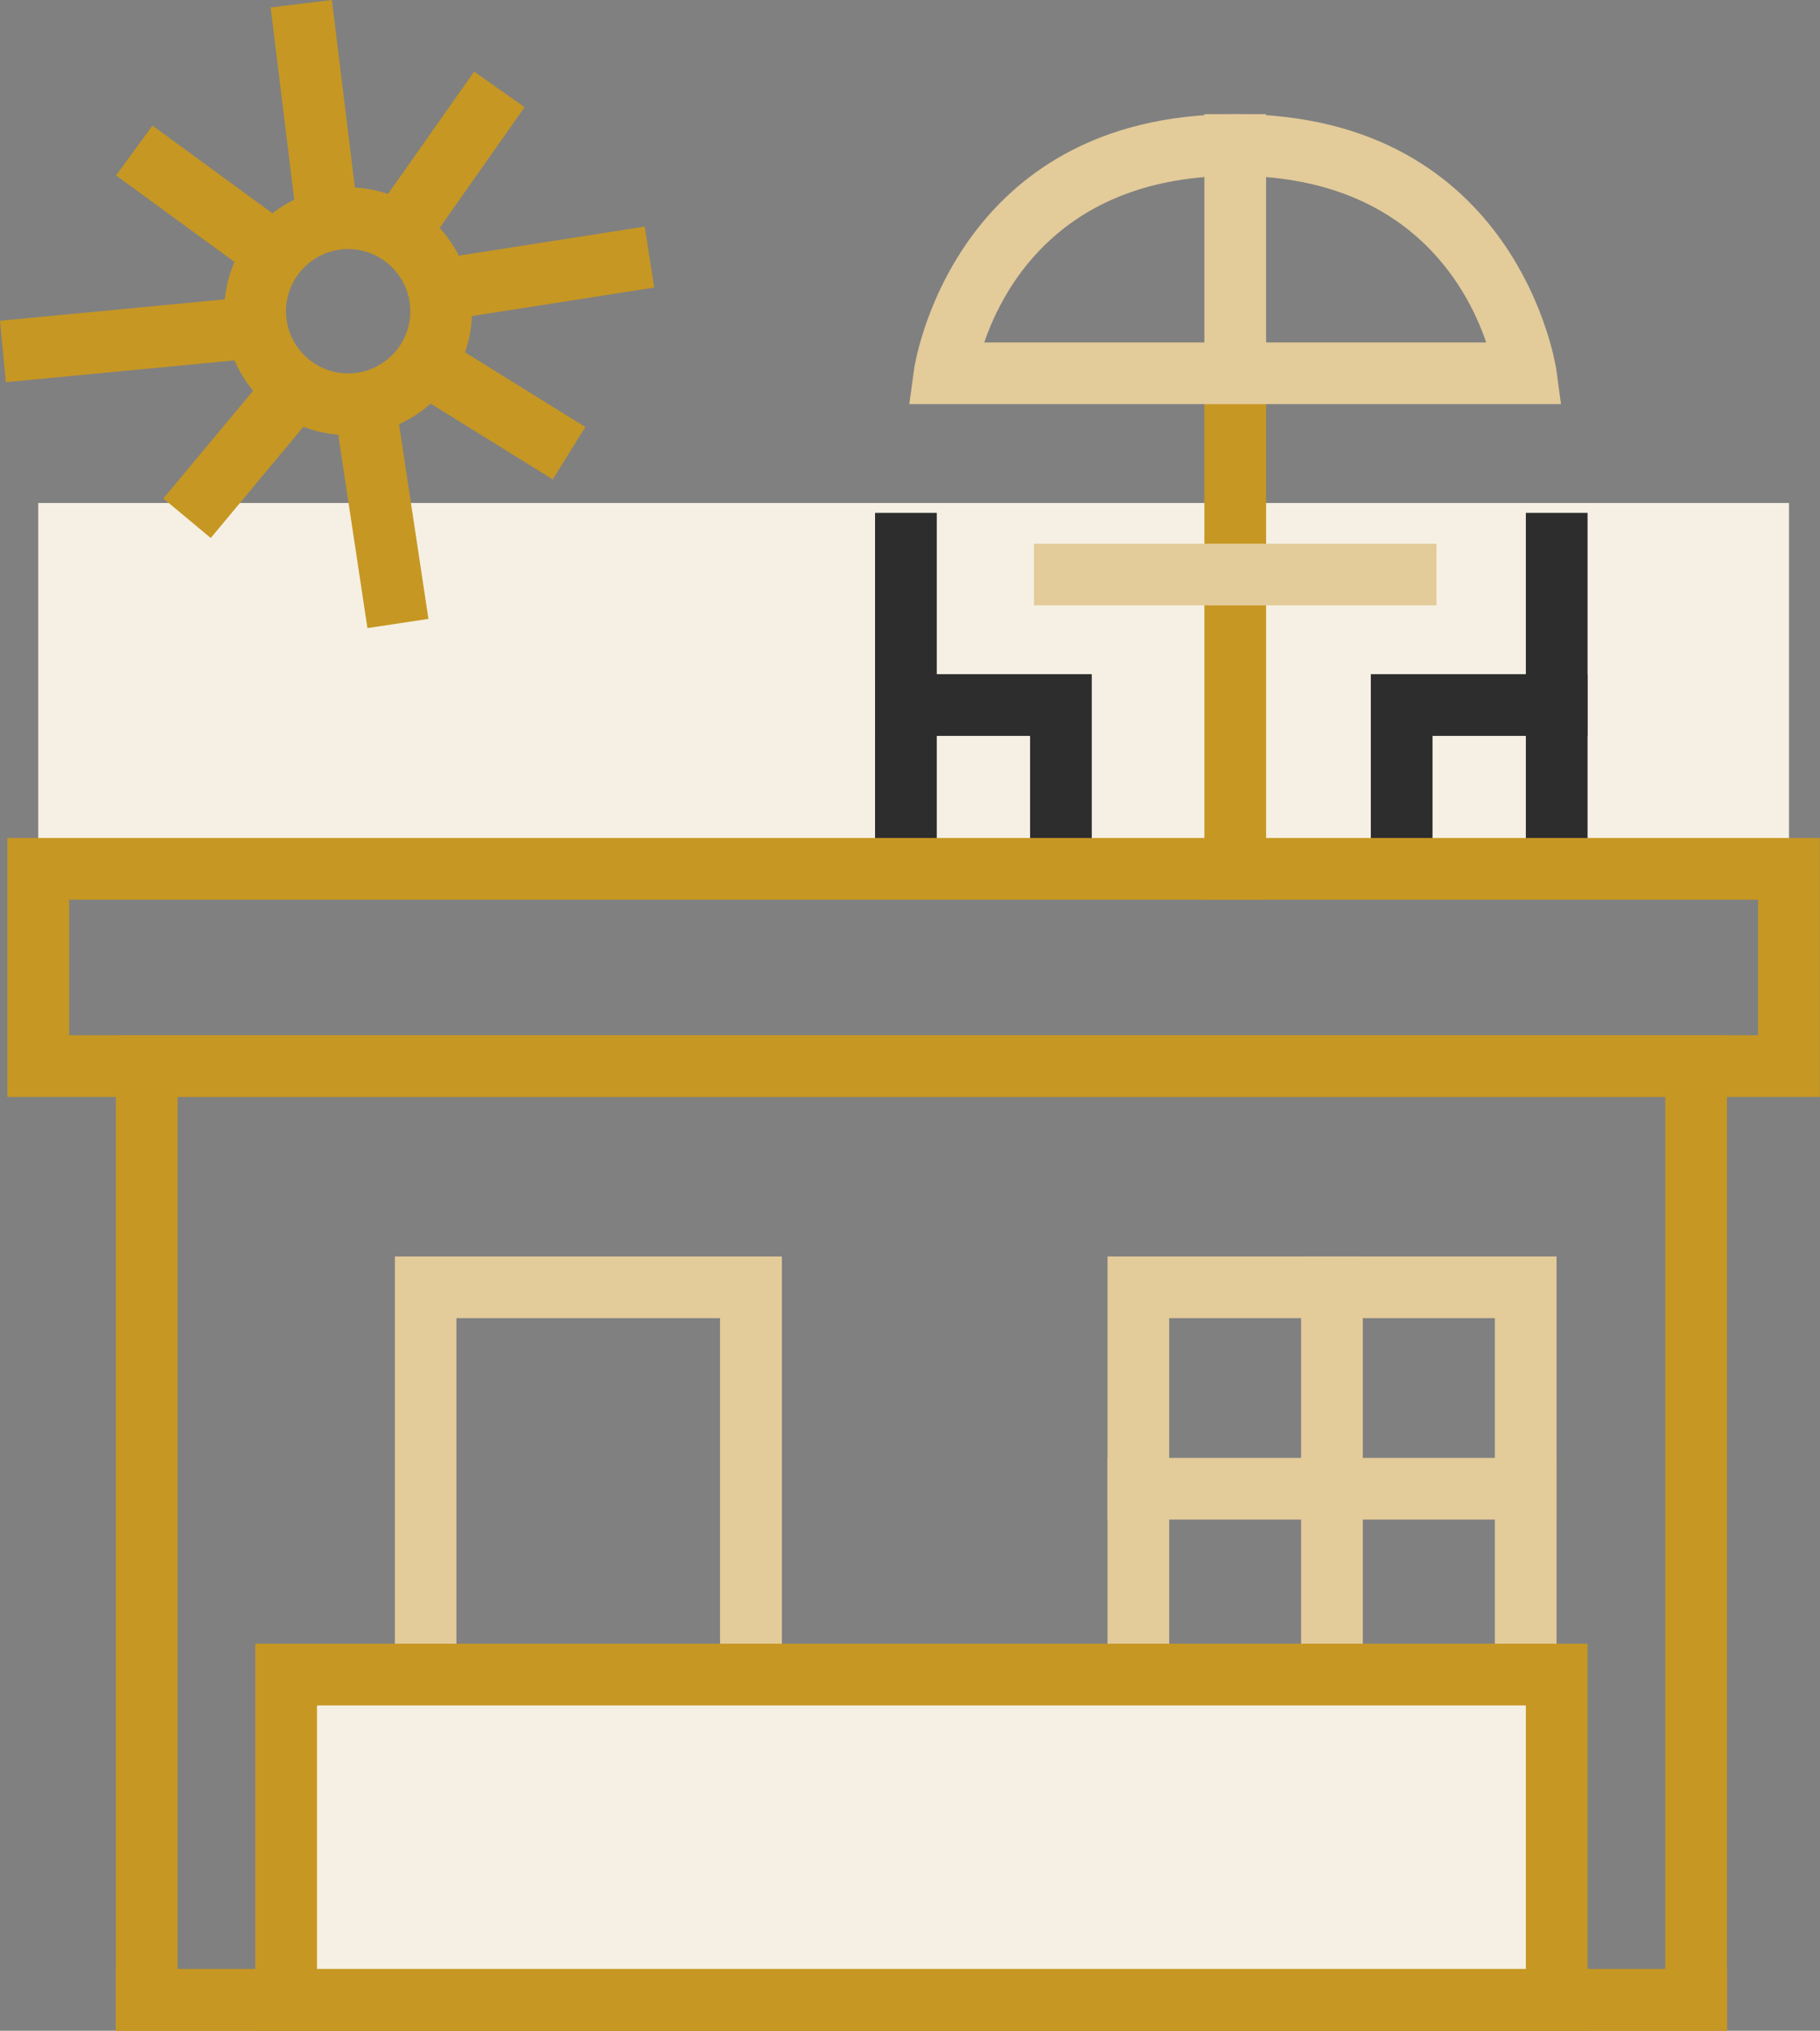 <?xml version="1.0" encoding="UTF-8"?><svg id="Layer_2" xmlns="http://www.w3.org/2000/svg" viewBox="0 0 117.99 131.66"><rect x="0" y="0" width="117.99" height="131.66" fill="#808080" stroke="none"/><defs><style>.cls-1{fill:#f6f0e4;}.cls-1,.cls-2,.cls-3,.cls-4{stroke-width:0px;}.cls-2{fill:#e3cb9a;}.cls-3{fill:#2d2d2d;}.cls-4{fill:#c69723;}</style></defs><g id="Layer_1-2"><rect class="cls-1" x="2.48" y="32.61" width="113.5" height="23.64"/><rect class="cls-3" x="56.73" y="33.25" width="4" height="24.93"/><polygon class="cls-3" points="70.78 58.17 66.78 58.17 66.78 47.71 56.73 47.71 56.73 43.71 70.78 43.71 70.78 58.17"/><rect class="cls-3" x="98.92" y="33.25" width="4" height="24.93"/><polygon class="cls-3" points="92.87 58.17 88.87 58.17 88.87 43.71 102.92 43.71 102.92 47.71 92.87 47.71 92.87 58.17"/><rect class="cls-4" x="78.08" y="22.2" width="4" height="36.14"/><rect class="cls-2" x="67.03" y="35.25" width="26.1" height="4"/><path class="cls-2" d="M101.2,26.2h-42.25l.31-2.27c.02-.17,2.46-16.53,20.81-16.53s20.79,16.36,20.82,16.53l.31,2.27ZM63.81,22.2h32.54c-1.28-3.75-5.17-10.8-16.27-10.8s-14.98,7.04-16.27,10.8Z"/><rect class="cls-2" x="78.08" y="7.4" width="4" height="18.8"/><path class="cls-4" d="M111.96,131.66H7.51v-64.54h104.45v64.54ZM11.51,127.66h96.45v-56.54H11.51v56.54Z"/><path class="cls-2" d="M50.69,110.57h-25.09v-29.11h25.09v29.11ZM29.59,106.57h17.09v-21.11h-17.09v21.11Z"/><path class="cls-4" d="M117.99,71.12H.48v-16.79h117.5v16.79ZM4.48,67.12h109.5v-8.79H4.48v8.79Z"/><path class="cls-2" d="M100.91,110.57h-29.11v-29.11h29.11v29.11ZM75.8,106.57h21.11v-21.11h-21.11v21.11Z"/><rect class="cls-2" x="71.8" y="94.52" width="29.11" height="4"/><rect class="cls-2" x="84.35" y="81.46" width="4" height="29.11"/><rect class="cls-1" x="18.55" y="108.57" width="82.37" height="21.09"/><path class="cls-4" d="M102.92,131.66H16.55v-25.09h86.37v25.09ZM20.55,127.66h78.37v-17.09H20.55v17.09Z"/><rect class="cls-4" x="7.51" y="127.66" width="104.45" height="4"/><path class="cls-4" d="M22.57,28.21c-4.43,0-8.03-3.6-8.03-8.03s3.6-8.03,8.03-8.03,8.03,3.6,8.03,8.03-3.6,8.03-8.03,8.03ZM22.57,16.15c-2.22,0-4.03,1.81-4.03,4.03s1.81,4.03,4.03,4.03,4.03-1.81,4.03-4.03-1.81-4.03-4.03-4.03Z"/><rect class="cls-4" x="22.62" y="24.72" width="4" height="15.79" transform="translate(-4.59 4.04) rotate(-8.58)"/><rect class="cls-4" x="9.86" y="26.76" width="12.59" height="4" transform="translate(-16.28 22.76) rotate(-50.19)"/><rect class="cls-4" x=".15" y="19.94" width="17.93" height="4" transform="translate(-2.04 .96) rotate(-5.44)"/><rect class="cls-4" x="11.18" y="7.49" width="4" height="11.09" transform="translate(-5.12 15.98) rotate(-53.84)"/><rect class="cls-4" x="18.44" y=".19" width="4" height="14.99" transform="translate(-.78 2.54) rotate(-6.99)"/><rect class="cls-4" x="23.5" y="8.39" width="11.26" height="4" transform="translate(3.87 28.24) rotate(-54.86)"/><rect class="cls-4" x="27.4" y="15.81" width="14.79" height="4" transform="translate(-2.33 5.59) rotate(-8.89)"/><rect class="cls-4" x="30" y="20.59" width="4" height="11.51" transform="translate(-7.26 39.64) rotate(-58.17)"/></g></svg>